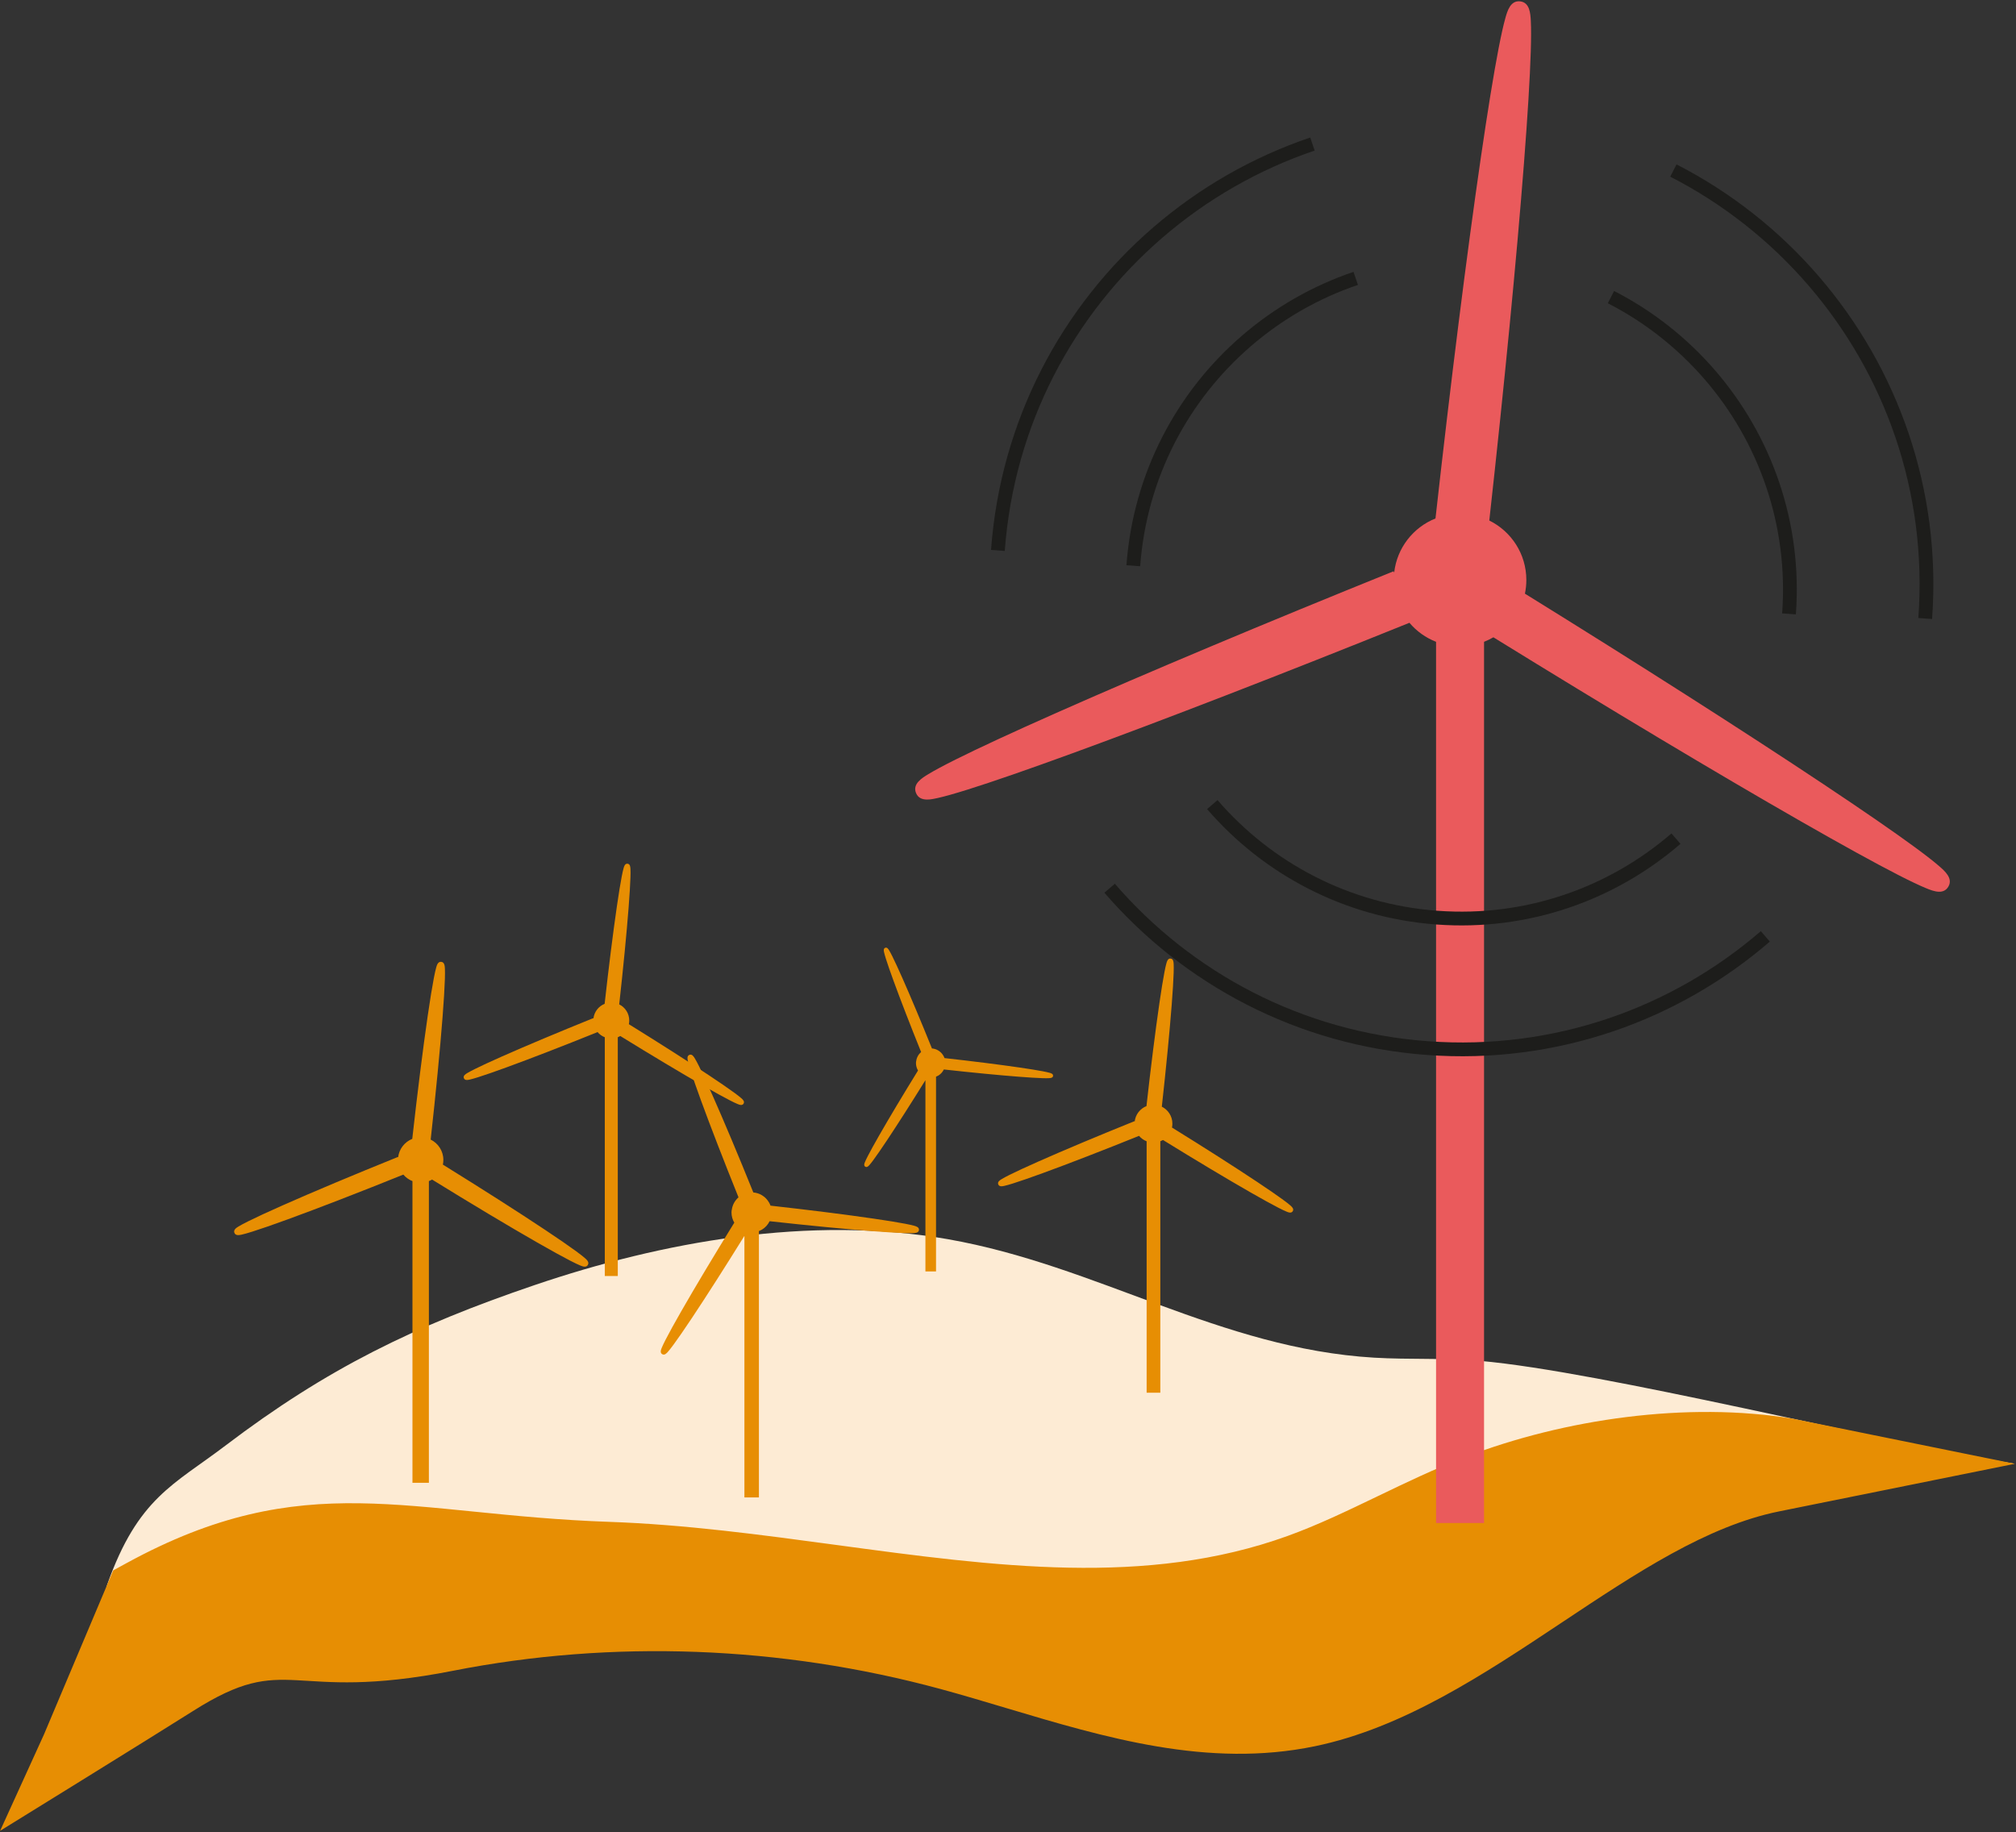 <?xml version="1.0" encoding="UTF-8"?>
<svg width="1317px" height="1197px" viewBox="0 0 1317 1197" version="1.1" xmlns="http://www.w3.org/2000/svg" xmlns:xlink="http://www.w3.org/1999/xlink">
    <rect x="0" y="0" width="1317" height="1197" fill="#333333" stroke="none"/>
    <title>Group 382</title>
    <g id="Page-12" stroke="none" stroke-width="1" fill="none" fill-rule="evenodd">
        <g id="GU-illustrationer_v2" transform="translate(-101, -408)">
            <g id="Group-382" transform="translate(101, 408.33)">
                <path d="M349.166,839.272 C432.479,810.937 528.977,793.399 619.239,809.267 C716.946,826.443 797.106,880.713 897.679,886.669 C920.678,888.031 943.941,886.757 966.837,888.761 C1046.607,895.743 1230.083,941.829 1316.224,956.001 C1165.255,952.823 905.505,1065.284 795.105,1069.697 C727.771,1072.389 661.658,1058.71 594.83,1052.523 C425.306,1036.826 316.611,1006.019 146.042,996.845 C117.654,995.318 63.282,1054.04 70.042,1034.945 C90.107,978.262 113.526,969.743 147.189,944.17 C213.509,893.787 270.497,866.027 349.166,839.272" id="Fill-354" fill="#FDEBD4"></path>
                <path d="M382.009,821.528 C380.805,820.479 378.964,819.043 376.534,817.259 C371.808,813.789 364.918,809.039 356.06,803.141 C338.394,791.38 314.767,776.301 289.322,760.548 C289.529,759.562 289.639,758.541 289.639,757.495 C289.639,751.654 286.26,746.605 281.353,744.189 C284.702,714.013 287.452,685.667 289.113,664.232 C289.933,653.622 290.442,645.27 290.625,639.409 C290.721,636.396 290.726,634.06 290.642,632.467 C290.555,630.81 290.423,628.306 288.247,628.063 C286.072,627.821 285.392,630.235 284.942,631.832 C284.509,633.368 284,635.647 283.43,638.607 C282.318,644.365 280.978,652.624 279.443,663.155 C276.315,684.633 272.721,713.227 269.32,743.726 C264.337,745.716 260.69,750.328 260.08,755.858 L259.952,755.538 C231.298,767.103 204.523,778.347 184.558,787.199 C174.828,791.513 167.237,795.028 161.989,797.649 C159.293,798.996 157.236,800.1 155.873,800.93 C154.456,801.793 152.315,803.098 153.133,805.128 C153.596,806.275 154.577,806.599 155.637,806.599 C156.452,806.599 157.315,806.407 158.019,806.249 C159.577,805.901 161.823,805.267 164.7,804.364 C170.296,802.609 178.202,799.869 188.198,796.221 C208.487,788.818 235.192,778.474 263.493,767.061 C265.077,768.936 267.12,770.41 269.447,771.314 L269.447,968.418 L280.18,968.418 L280.18,771.314 C280.906,771.032 281.606,770.695 282.271,770.307 C308.01,786.2 332.348,800.77 350.945,811.417 C360.18,816.704 367.51,820.742 372.726,823.419 C375.409,824.795 377.517,825.8 378.993,826.407 C379.856,826.762 380.969,827.219 381.981,827.219 C382.767,827.219 383.493,826.943 383.998,826.129 C385.149,824.267 383.259,822.619 382.009,821.528" id="Fill-356" fill="#E78E03"></path>
                <path d="M484.173,717.066 C483.221,716.236 481.764,715.099 479.841,713.688 C476.1,710.941 470.649,707.182 463.638,702.515 C449.656,693.206 430.958,681.274 410.821,668.806 C410.985,668.026 411.072,667.218 411.072,666.39 C411.072,661.768 408.399,657.772 404.514,655.859 C407.164,631.978 409.342,609.545 410.654,592.581 C411.305,584.184 411.707,577.575 411.853,572.936 C411.928,570.552 411.932,568.704 411.865,567.442 C411.796,566.131 411.692,564.149 409.97,563.957 C408.248,563.766 407.71,565.676 407.354,566.94 C407.012,568.155 406.609,569.959 406.157,572.302 C405.277,576.859 404.217,583.395 403.002,591.729 C400.526,608.727 397.683,631.357 394.99,655.493 C391.048,657.068 388.16,660.718 387.679,665.094 L387.577,664.841 C364.9,673.994 343.709,682.893 327.909,689.898 C320.21,693.312 314.201,696.094 310.05,698.168 C307.915,699.234 306.286,700.108 305.208,700.765 C304.087,701.448 302.392,702.481 303.04,704.087 C303.406,704.995 304.184,705.251 305.022,705.251 C305.667,705.251 306.35,705.099 306.907,704.974 C308.14,704.698 309.918,704.197 312.194,703.483 C316.623,702.093 322.88,699.925 330.791,697.038 C346.847,691.179 367.983,682.993 390.379,673.961 C391.634,675.445 393.25,676.611 395.093,677.327 L395.093,833.316 L403.586,833.316 L403.586,677.327 C404.16,677.104 404.713,676.837 405.24,676.529 C425.61,689.107 444.871,700.638 459.59,709.064 C466.899,713.248 472.698,716.444 476.827,718.562 C478.95,719.651 480.618,720.447 481.786,720.927 C482.47,721.208 483.35,721.57 484.152,721.57 C484.774,721.57 485.349,721.352 485.747,720.708 C486.658,719.234 485.162,717.929 484.173,717.066" id="Fill-358" fill="#E78E03"></path>
                <path d="M842.864,787.137 C841.862,786.263 840.327,785.066 838.302,783.58 C834.363,780.688 828.623,776.73 821.241,771.815 C806.518,762.014 786.83,749.449 765.628,736.321 C765.8,735.499 765.891,734.649 765.891,733.777 C765.891,728.91 763.076,724.702 758.985,722.688 C761.776,697.543 764.069,673.921 765.452,656.059 C766.135,647.217 766.56,640.257 766.713,635.373 C766.792,632.862 766.796,630.916 766.726,629.588 C766.653,628.207 766.544,626.121 764.73,625.919 C762.918,625.717 762.35,627.728 761.976,629.059 C761.615,630.339 761.191,632.238 760.716,634.705 C759.79,639.503 758.673,646.386 757.394,655.161 C754.787,673.059 751.793,696.888 748.958,722.303 C744.806,723.961 741.765,727.804 741.26,732.412 L741.151,732.146 C717.273,741.783 694.961,751.154 678.324,758.53 C670.217,762.125 663.889,765.054 659.517,767.238 C657.27,768.361 655.555,769.281 654.42,769.972 C653.239,770.692 651.455,771.779 652.137,773.471 C652.523,774.426 653.342,774.697 654.223,774.697 C654.903,774.697 655.622,774.536 656.209,774.405 C657.507,774.114 659.38,773.586 661.776,772.834 C666.439,771.371 673.027,769.088 681.358,766.048 C698.263,759.879 720.519,751.259 744.102,741.749 C745.424,743.311 747.126,744.539 749.065,745.293 L749.065,909.544 L758.009,909.544 L758.009,745.293 C758.614,745.058 759.195,744.777 759.75,744.453 C781.199,757.697 801.48,769.839 816.978,778.711 C824.675,783.117 830.781,786.482 835.13,788.713 C837.364,789.859 839.121,790.697 840.351,791.203 C841.071,791.499 841.998,791.88 842.842,791.88 C843.497,791.88 844.102,791.65 844.521,790.971 C845.481,789.42 843.906,788.046 842.864,787.137" id="Fill-360" fill="#E78E03"></path>
                <path d="M685.605,700.535 C684.654,700.267 683.242,699.952 681.408,699.598 C677.841,698.911 672.726,698.079 666.204,697.129 C653.066,695.215 635.628,693.022 617.003,690.938 C616.955,690.802 616.911,690.664 616.856,690.531 C616.844,690.503 616.835,690.474 616.824,690.446 C616.724,690.211 616.61,689.983 616.493,689.758 C616.443,689.663 616.392,689.57 616.34,689.477 C615.944,688.776 615.464,688.133 614.912,687.557 C614.836,687.478 614.763,687.4 614.686,687.324 C614.513,687.156 614.335,686.994 614.151,686.838 C614.054,686.757 613.952,686.681 613.85,686.603 C613.555,686.374 613.247,686.165 612.926,685.971 C612.772,685.879 612.62,685.784 612.459,685.7 C611.355,685.116 610.12,684.754 608.813,684.64 C601.709,667.049 594.809,650.626 589.37,638.357 C586.698,632.331 584.52,627.628 582.897,624.379 C582.063,622.708 581.379,621.433 580.865,620.59 C580.331,619.712 579.522,618.385 578.264,618.893 C577.554,619.179 577.353,619.788 577.353,620.444 C577.353,620.949 577.472,621.482 577.57,621.919 C577.786,622.884 578.178,624.276 578.738,626.057 C579.825,629.523 581.522,634.42 583.782,640.612 C588.343,653.112 594.708,669.547 601.733,686.975 C599.977,688.51 598.774,690.661 598.505,693.105 L598.462,692.999 C598.415,693.389 598.381,693.785 598.381,694.188 C598.381,695.971 598.871,697.638 599.718,699.067 C589.918,714.941 580.938,729.944 574.37,741.418 C571.094,747.138 568.593,751.678 566.935,754.91 C566.083,756.571 565.46,757.877 565.084,758.791 C564.865,759.326 564.581,760.014 564.581,760.642 C564.581,761.129 564.751,761.579 565.256,761.891 C566.41,762.604 567.431,761.433 568.106,760.659 C568.755,759.914 569.645,758.773 570.751,757.268 C572.9,754.34 575.842,750.074 579.496,744.587 C586.45,734.14 595.278,720.327 604.553,705.385 L604.553,830.336 L611.482,830.336 L611.482,703.12 L611.482,703.085 C611.951,702.902 612.401,702.685 612.832,702.434 C612.839,702.439 612.847,702.444 612.855,702.448 C614.47,701.493 615.767,700.07 616.595,698.376 C635.067,700.422 652.398,702.102 665.536,703.119 C672.108,703.627 677.281,703.943 680.912,704.056 C682.778,704.114 684.224,704.118 685.211,704.066 C686.238,704.012 687.789,703.93 687.939,702.582 C688.088,701.235 686.594,700.813 685.605,700.535" id="Fill-362" fill="#E78E03"></path>
                <path d="M597.138,800.466 C595.837,800.1 593.907,799.669 591.4,799.185 C586.523,798.245 579.528,797.108 570.608,795.809 C552.644,793.192 528.799,790.193 503.331,787.342 C503.265,787.157 503.204,786.969 503.129,786.786 C503.114,786.748 503.102,786.708 503.086,786.671 C502.95,786.348 502.793,786.037 502.633,785.729 C502.565,785.599 502.496,785.472 502.424,785.345 C501.883,784.386 501.228,783.508 500.471,782.719 C500.368,782.612 500.268,782.505 500.162,782.402 C499.927,782.172 499.684,781.95 499.432,781.737 C499.298,781.626 499.159,781.522 499.02,781.415 C498.617,781.103 498.195,780.816 497.756,780.551 C497.545,780.425 497.337,780.295 497.118,780.18 C495.608,779.382 493.918,778.887 492.131,778.731 C482.417,754.677 472.983,732.22 465.545,715.443 C461.891,707.203 458.913,700.772 456.694,696.329 C455.553,694.045 454.618,692.301 453.915,691.148 C453.184,689.947 452.078,688.133 450.36,688.827 C449.388,689.219 449.114,690.051 449.114,690.948 C449.114,691.639 449.277,692.368 449.41,692.966 C449.705,694.284 450.242,696.189 451.006,698.624 C452.492,703.363 454.814,710.06 457.904,718.527 C464.141,735.619 472.844,758.093 482.45,781.924 C480.05,784.023 478.405,786.965 478.037,790.307 L477.979,790.161 C477.912,790.695 477.867,791.235 477.867,791.787 C477.867,794.225 478.536,796.504 479.696,798.459 C466.295,820.165 454.016,840.68 445.034,856.37 C440.555,864.192 437.135,870.399 434.867,874.818 C433.702,877.09 432.851,878.876 432.337,880.126 C432.036,880.857 431.649,881.799 431.649,882.657 C431.649,883.323 431.882,883.939 432.572,884.364 C434.149,885.34 435.545,883.739 436.469,882.68 C437.357,881.661 438.574,880.101 440.085,878.044 C443.025,874.04 447.047,868.206 452.042,860.703 C461.552,846.418 473.623,827.53 486.307,807.098 L486.307,977.958 L495.782,977.958 L495.782,804.001 L495.782,803.952 C496.422,803.703 497.038,803.405 497.626,803.063 C497.637,803.069 497.648,803.076 497.659,803.082 C499.868,801.776 501.641,799.83 502.774,797.514 C528.032,800.311 551.731,802.609 569.696,803.999 C578.683,804.694 585.756,805.126 590.721,805.28 C593.272,805.361 595.25,805.365 596.6,805.294 C598.003,805.22 600.124,805.108 600.329,803.266 C600.534,801.424 598.492,800.847 597.138,800.466" id="Fill-364" fill="#E78E03"></path>
                <path d="M1171.001,926.502 C1102.558,915.242 1022.272,926.539 957.176,951.586 C937.381,959.202 918.406,968.333 900.055,977.163 C879.858,986.882 860.781,996.061 841.08,1003.178 C748.95,1036.458 650.486,1023.128 546.24,1009.017 C497.727,1002.45 447.562,995.659 397.909,993.934 C266.812,989.376 199.373,957.161 82.774,1020.837 L73.939,1025.663 L70.042,1034.945 C63.473,1050.592 56.445,1067.199 49.418,1083.807 C42.365,1100.475 35.313,1117.142 28.72,1132.846 L0.068,1195.796 C0.068,1195.796 99.614,1134.322 126.033,1117.564 C189.037,1077.602 187.622,1112.539 295.881,1091.237 C400.061,1070.739 510.218,1074.857 614.439,1103.146 C628.425,1106.942 642.9,1111.27 656.898,1115.454 C721.925,1134.895 789.166,1154.995 858.973,1140.531 C916.772,1128.554 969.411,1093.542 1020.318,1059.683 C1069.084,1027.249 1115.145,996.613 1162.327,987.083 L1316.224,956.001 L1171.001,926.502 Z" id="Fill-366" fill="#E78E03"></path>
                <path d="M1266.913,565.64 C1263.4,562.577 1258.021,558.382 1250.924,553.171 C1237.117,543.035 1216.997,529.161 1191.123,511.936 C1139.519,477.581 1070.511,433.54 996.193,387.525 C996.796,384.647 997.117,381.665 997.117,378.608 C997.117,361.549 987.249,346.801 972.913,339.743 C982.694,251.605 990.731,168.809 995.576,106.201 C997.975,75.21 999.462,50.816 999.998,33.696 C1000.274,24.896 1000.289,18.074 1000.045,13.42 C999.79,8.58 999.404,1.266 993.049,0.558 C986.695,-0.149 984.707,6.9 983.394,11.565 C982.131,16.051 980.644,22.709 978.977,31.354 C975.732,48.173 971.815,72.296 967.335,103.055 C958.195,165.789 947.702,249.31 937.764,338.392 C923.213,344.205 912.556,357.674 910.78,373.826 L910.403,372.892 C826.708,406.673 748.5,439.516 690.186,465.371 C661.771,477.97 639.594,488.239 624.271,495.893 C616.394,499.827 610.383,503.052 606.403,505.477 C602.264,507.998 596.009,511.809 598.402,517.739 C599.754,521.088 602.622,522.035 605.715,522.035 C608.098,522.035 610.615,521.473 612.674,521.012 C617.222,519.995 623.787,518.142 632.187,515.507 C648.53,510.38 671.623,502.377 700.823,491.722 C760.078,470.098 838.084,439.887 920.745,406.551 C925.377,412.026 931.342,416.332 938.141,418.974 L938.141,994.686 L969.487,994.686 L969.487,418.974 C971.609,418.149 973.648,417.164 975.593,416.03 C1050.773,462.452 1121.86,505.009 1176.182,536.106 C1203.157,551.55 1224.562,563.344 1239.802,571.163 C1247.636,575.182 1253.794,578.119 1258.104,579.891 C1260.627,580.928 1263.876,582.264 1266.834,582.264 C1269.13,582.264 1271.253,581.458 1272.723,579.08 C1276.086,573.64 1270.565,568.826 1266.913,565.64" id="Fill-368" fill="#EA5A5C"></path>
                <path d="M857.385,93.775 C820.023,106.442 785.76,126.224 756.341,151.619 C726.922,177.013 702.347,208.019 684.36,243.131 C666.371,278.244 654.971,317.462 651.9,359.283" id="Stroke-370" stroke="#1D1D1B" stroke-width="9"></path>
                <path d="M1257.687,403.761 C1260.758,361.94 1255.208,321.476 1242.541,284.113 C1229.875,246.75 1210.091,212.488 1184.697,183.069 C1159.303,153.65 1128.297,129.075 1093.185,111.088" id="Stroke-372" stroke="#1D1D1B" stroke-width="9"></path>
                <path d="M724.89,579.976 C750.285,609.395 781.289,633.97 816.403,651.958 C851.515,669.945 890.734,681.346 932.555,684.417 C974.375,687.487 1014.839,681.937 1052.202,669.27 C1089.565,656.604 1123.827,636.821 1153.246,611.426" id="Stroke-374" stroke="#1D1D1B" stroke-width="9"></path>
                <path d="M885.66,181.54 C859.24,190.497 835.013,204.485 814.211,222.442 C793.408,240.398 776.031,262.322 763.312,287.151 C750.593,311.979 742.531,339.711 740.36,369.283" id="Stroke-376" stroke="#1D1D1B" stroke-width="9"></path>
                <path d="M1168.717,400.734 C1170.888,371.162 1166.963,342.55 1158.006,316.13 C1149.05,289.711 1135.061,265.484 1117.105,244.681 C1099.148,223.879 1077.224,206.502 1052.396,193.783" id="Stroke-378" stroke="#1D1D1B" stroke-width="9"></path>
                <path d="M791.971,525.336 C809.928,546.138 831.852,563.515 856.68,576.235 C881.508,588.954 909.241,597.016 938.812,599.187 C968.384,601.358 996.996,597.433 1023.415,588.477 C1049.835,579.52 1074.063,565.531 1094.865,547.575" id="Stroke-380" stroke="#1D1D1B" stroke-width="9"></path>
            </g>
        </g>
    </g>
</svg>